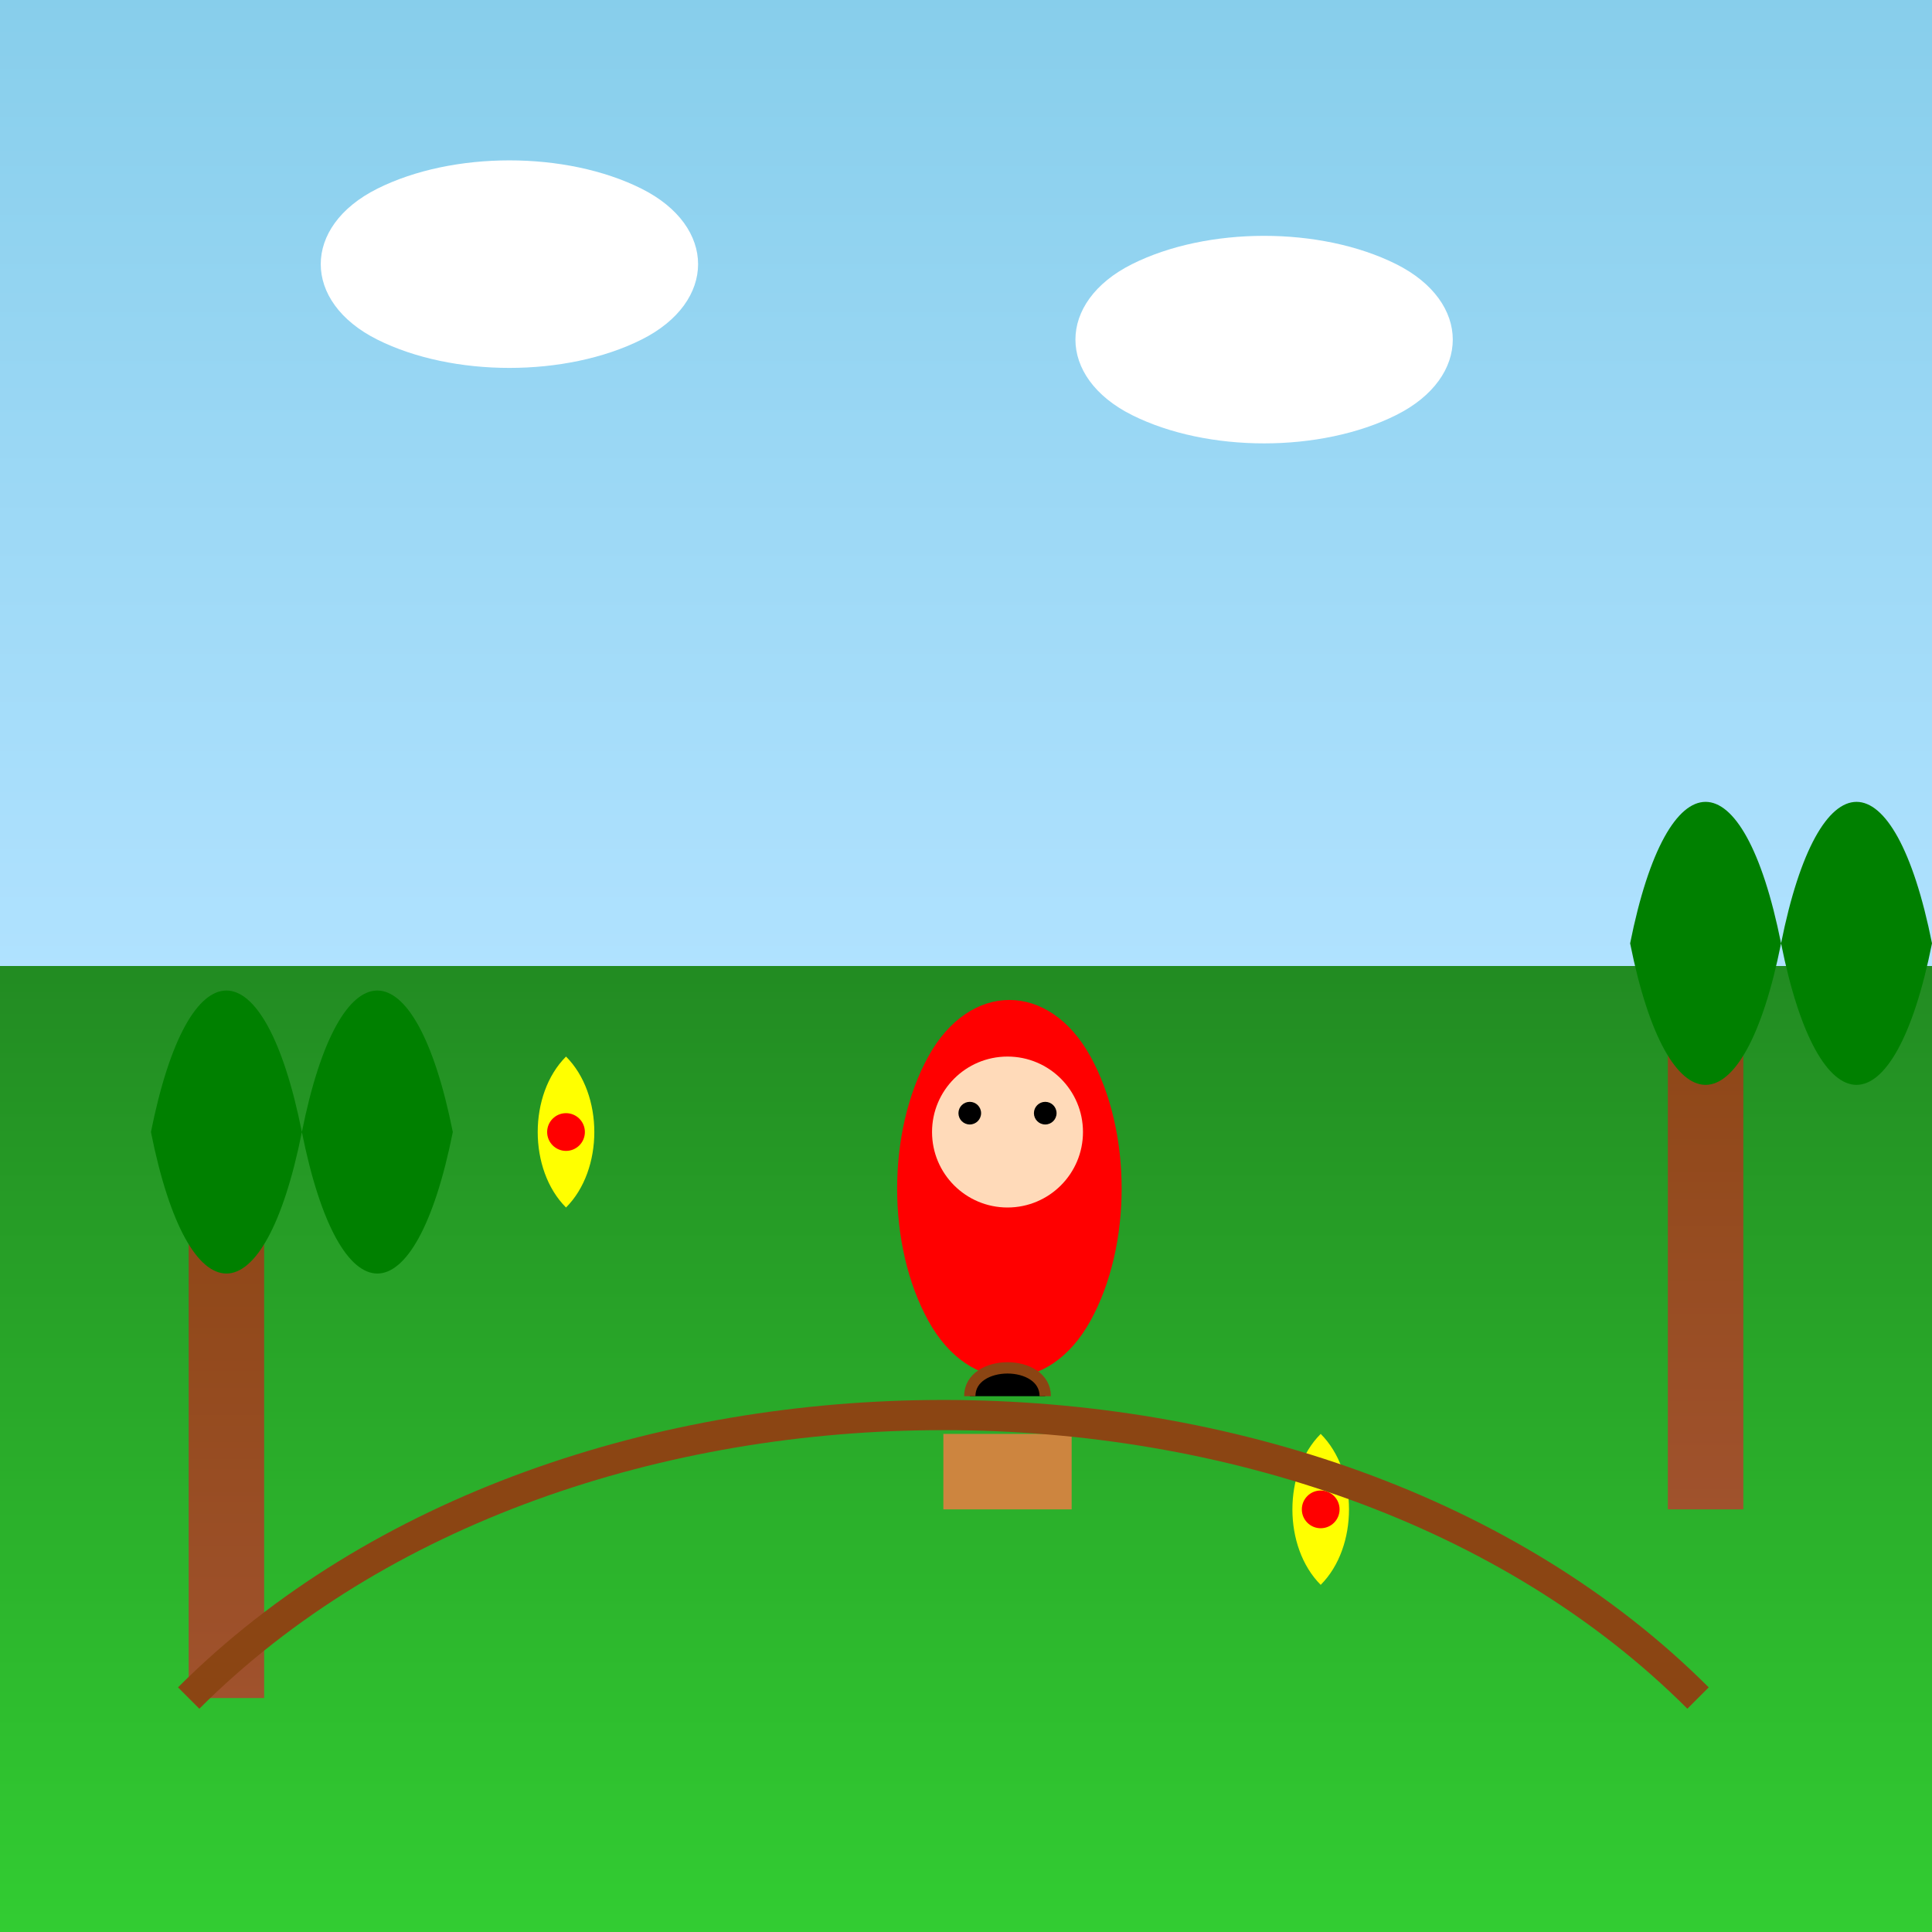 <!--

Generated by DrawGPT.
Free, open source, AI generated images in SVG, PNG, and HTML Canvas format.
https://drawgpt.ai

Created: 2025-05-22T13:46:18+00:00
-->
<svg   viewBox="0 0 512 512" xmlns="http://www.w3.org/2000/svg" xmlns:xlink="http://www.w3.org/1999/xlink">
  <rect x="0" y="0" width="512" height="512" fill="#333333" stroke="none"/>
  <title>Little Red Riding Hood</title>
  <desc>Little Red Riding Hood bringing a basket to her Grandma, hopefully, the wolf isn't around! Fun fact: the original story was much darker and more gruesome!</desc>
  <defs>
    <linearGradient id="skyGradient" x1="0%" y1="0%" x2="0%" y2="100%">
      <stop offset="0%" style="stop-color:#87CEEB;stop-opacity:1"/>
      <stop offset="100%" style="stop-color:#B0E2FF;stop-opacity:1"/>
    </linearGradient>
    <linearGradient id="groundGradient" x1="0%" y1="0%" x2="0%" y2="100%">
      <stop offset="0%" style="stop-color:#228B22;stop-opacity:1"/>
      <stop offset="100%" style="stop-color:#32CD32;stop-opacity:1"/>
    </linearGradient>
    <linearGradient id="treeGradient" x1="0%" y1="0%" x2="0%" y2="100%">
      <stop offset="0%" style="stop-color:#8B4513;stop-opacity:1"/>
      <stop offset="100%" style="stop-color:#A0522D;stop-opacity:1"/>
    </linearGradient>
  </defs>
  <rect id="sky" class="sky" x="0" y="0" width="512" height="256" fill="url(#skyGradient)"/>
  <rect id="ground" class="ground" x="0" y="256" width="512" height="256" fill="url(#groundGradient)"/>
  <path id="cloud1" class="cloud" d="M100,50 C120,40 150,40 170,50 C190,60 190,80 170,90 C150,100 120,100 100,90 C80,80 80,60 100,50" fill="white">
    <animate attributeName="cx" from="100" to="120" dur="5s" repeatCount="indefinite"/>
  </path>
  <path id="cloud2" class="cloud" d="M300,70 C320,60 350,60 370,70 C390,80 390,100 370,110 C350,120 320,120 300,110 C280,100 280,80 300,70" fill="white">
    <animate attributeName="cx" from="300" to="320" dur="5s" repeatCount="indefinite"/>
  </path>
  <path id="treeTrunk1" class="treeTrunk" d="M50,300 L70,300 L70,450 L50,450 Z" fill="url(#treeGradient)"/>
  <path id="treeTop1" class="treeTop" d="M40,300 C50,250 70,250 80,300 C90,250 110,250 120,300 C110,350 90,350 80,300 C70,350 50,350 40,300" fill="green"/>
  <path id="treeTrunk2" class="treeTrunk" d="M442,250 L462,250 L462,400 L442,400 Z" fill="url(#treeGradient)"/>
  <path id="treeTop2" class="treeTop" d="M432,250 C442,200 462,200 472,250 C482,200 502,200 512,250 C502,300 482,300 472,250 C462,300 442,300 432,250" fill="green"/>
  <path id="redRidingHood" class="redRidingHood" d="M246,350 C235,330 235,300 246,280 C257,260 278,260 289,280 C300,300 300,330 289,350 C278,370 257,370 246,350" fill="red">
    <animate attributeName="cy" from="350" to="355" dur="2.5s" repeatCount="indefinite"/>
    <animate attributeName="cy" from="355" to="350" dur="2.5s" repeatCount="indefinite" begin="2.5s"/>
  </path>
  <circle id="face" class="face" cx="267" cy="300" r="20" fill="#FFDAB9">
    <animate attributeName="cy" from="300" to="305" dur="2.5s" repeatCount="indefinite"/>
    <animate attributeName="cy" from="305" to="300" dur="2.5s" repeatCount="indefinite" begin="2.5s"/>
  </circle>
  <circle id="eye1" class="eye" cx="257" cy="295" r="3" fill="black">
    <animate attributeName="cy" from="295" to="300" dur="2.5s" repeatCount="indefinite"/>
    <animate attributeName="cy" from="300" to="295" dur="2.5s" repeatCount="indefinite" begin="2.5s"/>
  </circle>
  <circle id="eye2" class="eye" cx="277" cy="295" r="3" fill="black">
    <animate attributeName="cy" from="295" to="300" dur="2.5s" repeatCount="indefinite"/>
    <animate attributeName="cy" from="300" to="295" dur="2.5s" repeatCount="indefinite" begin="2.5s"/>
  </circle>
  <path id="basket" class="basket" d="M250,380 L284,380 L284,400 L250,400 Z" fill="#CD853F">
    <animate attributeName="y" from="380" to="385" dur="2.5s" repeatCount="indefinite"/>
    <animate attributeName="y" from="385" to="380" dur="2.5s" repeatCount="indefinite" begin="2.5s"/>
  </path>
  <path id="basketHandle" class="basketHandle" d="M257,370 C257,360 277,360 277,370" stroke="#8B4513" stroke-width="3">
    <animate attributeName="cy" from="370" to="375" dur="2.5s" repeatCount="indefinite"/>
    <animate attributeName="cy" from="375" to="370" dur="2.5s" repeatCount="indefinite" begin="2.5s"/>
  </path>
  <path id="flower1" class="flower" d="M150,320 C140,310 140,290 150,280 C160,290 160,310 150,320" fill="yellow">
    <animate attributeName="cx" from="150" to="155" dur="2.5s" repeatCount="indefinite"/>
    <animate attributeName="cx" from="155" to="150" dur="2.5s" repeatCount="indefinite" begin="2.5s"/>
  </path>
  <circle id="flowerCenter1" class="flowerCenter" cx="150" cy="300" r="5" fill="red">
    <animate attributeName="cx" from="150" to="155" dur="2.5s" repeatCount="indefinite"/>
    <animate attributeName="cx" from="155" to="150" dur="2.5s" repeatCount="indefinite" begin="2.5s"/>
  </circle>
  <path id="flower2" class="flower" d="M350,420 C340,410 340,390 350,380 C360,390 360,410 350,420" fill="yellow">
    <animate attributeName="cx" from="350" to="355" dur="2.5s" repeatCount="indefinite"/>
    <animate attributeName="cx" from="355" to="350" dur="2.5s" repeatCount="indefinite" begin="2.5s"/>
  </path>
  <circle id="flowerCenter2" class="flowerCenter" cx="350" cy="400" r="5" fill="red">
    <animate attributeName="cx" from="350" to="355" dur="2.5s" repeatCount="indefinite"/>
    <animate attributeName="cx" from="355" to="350" dur="2.5s" repeatCount="indefinite" begin="2.5s"/>
  </circle>
  <path id="path" class="path" d="M50,450 C150,350 350,350 450,450" stroke="#8B4513" stroke-width="8" fill="none"/>
</svg>